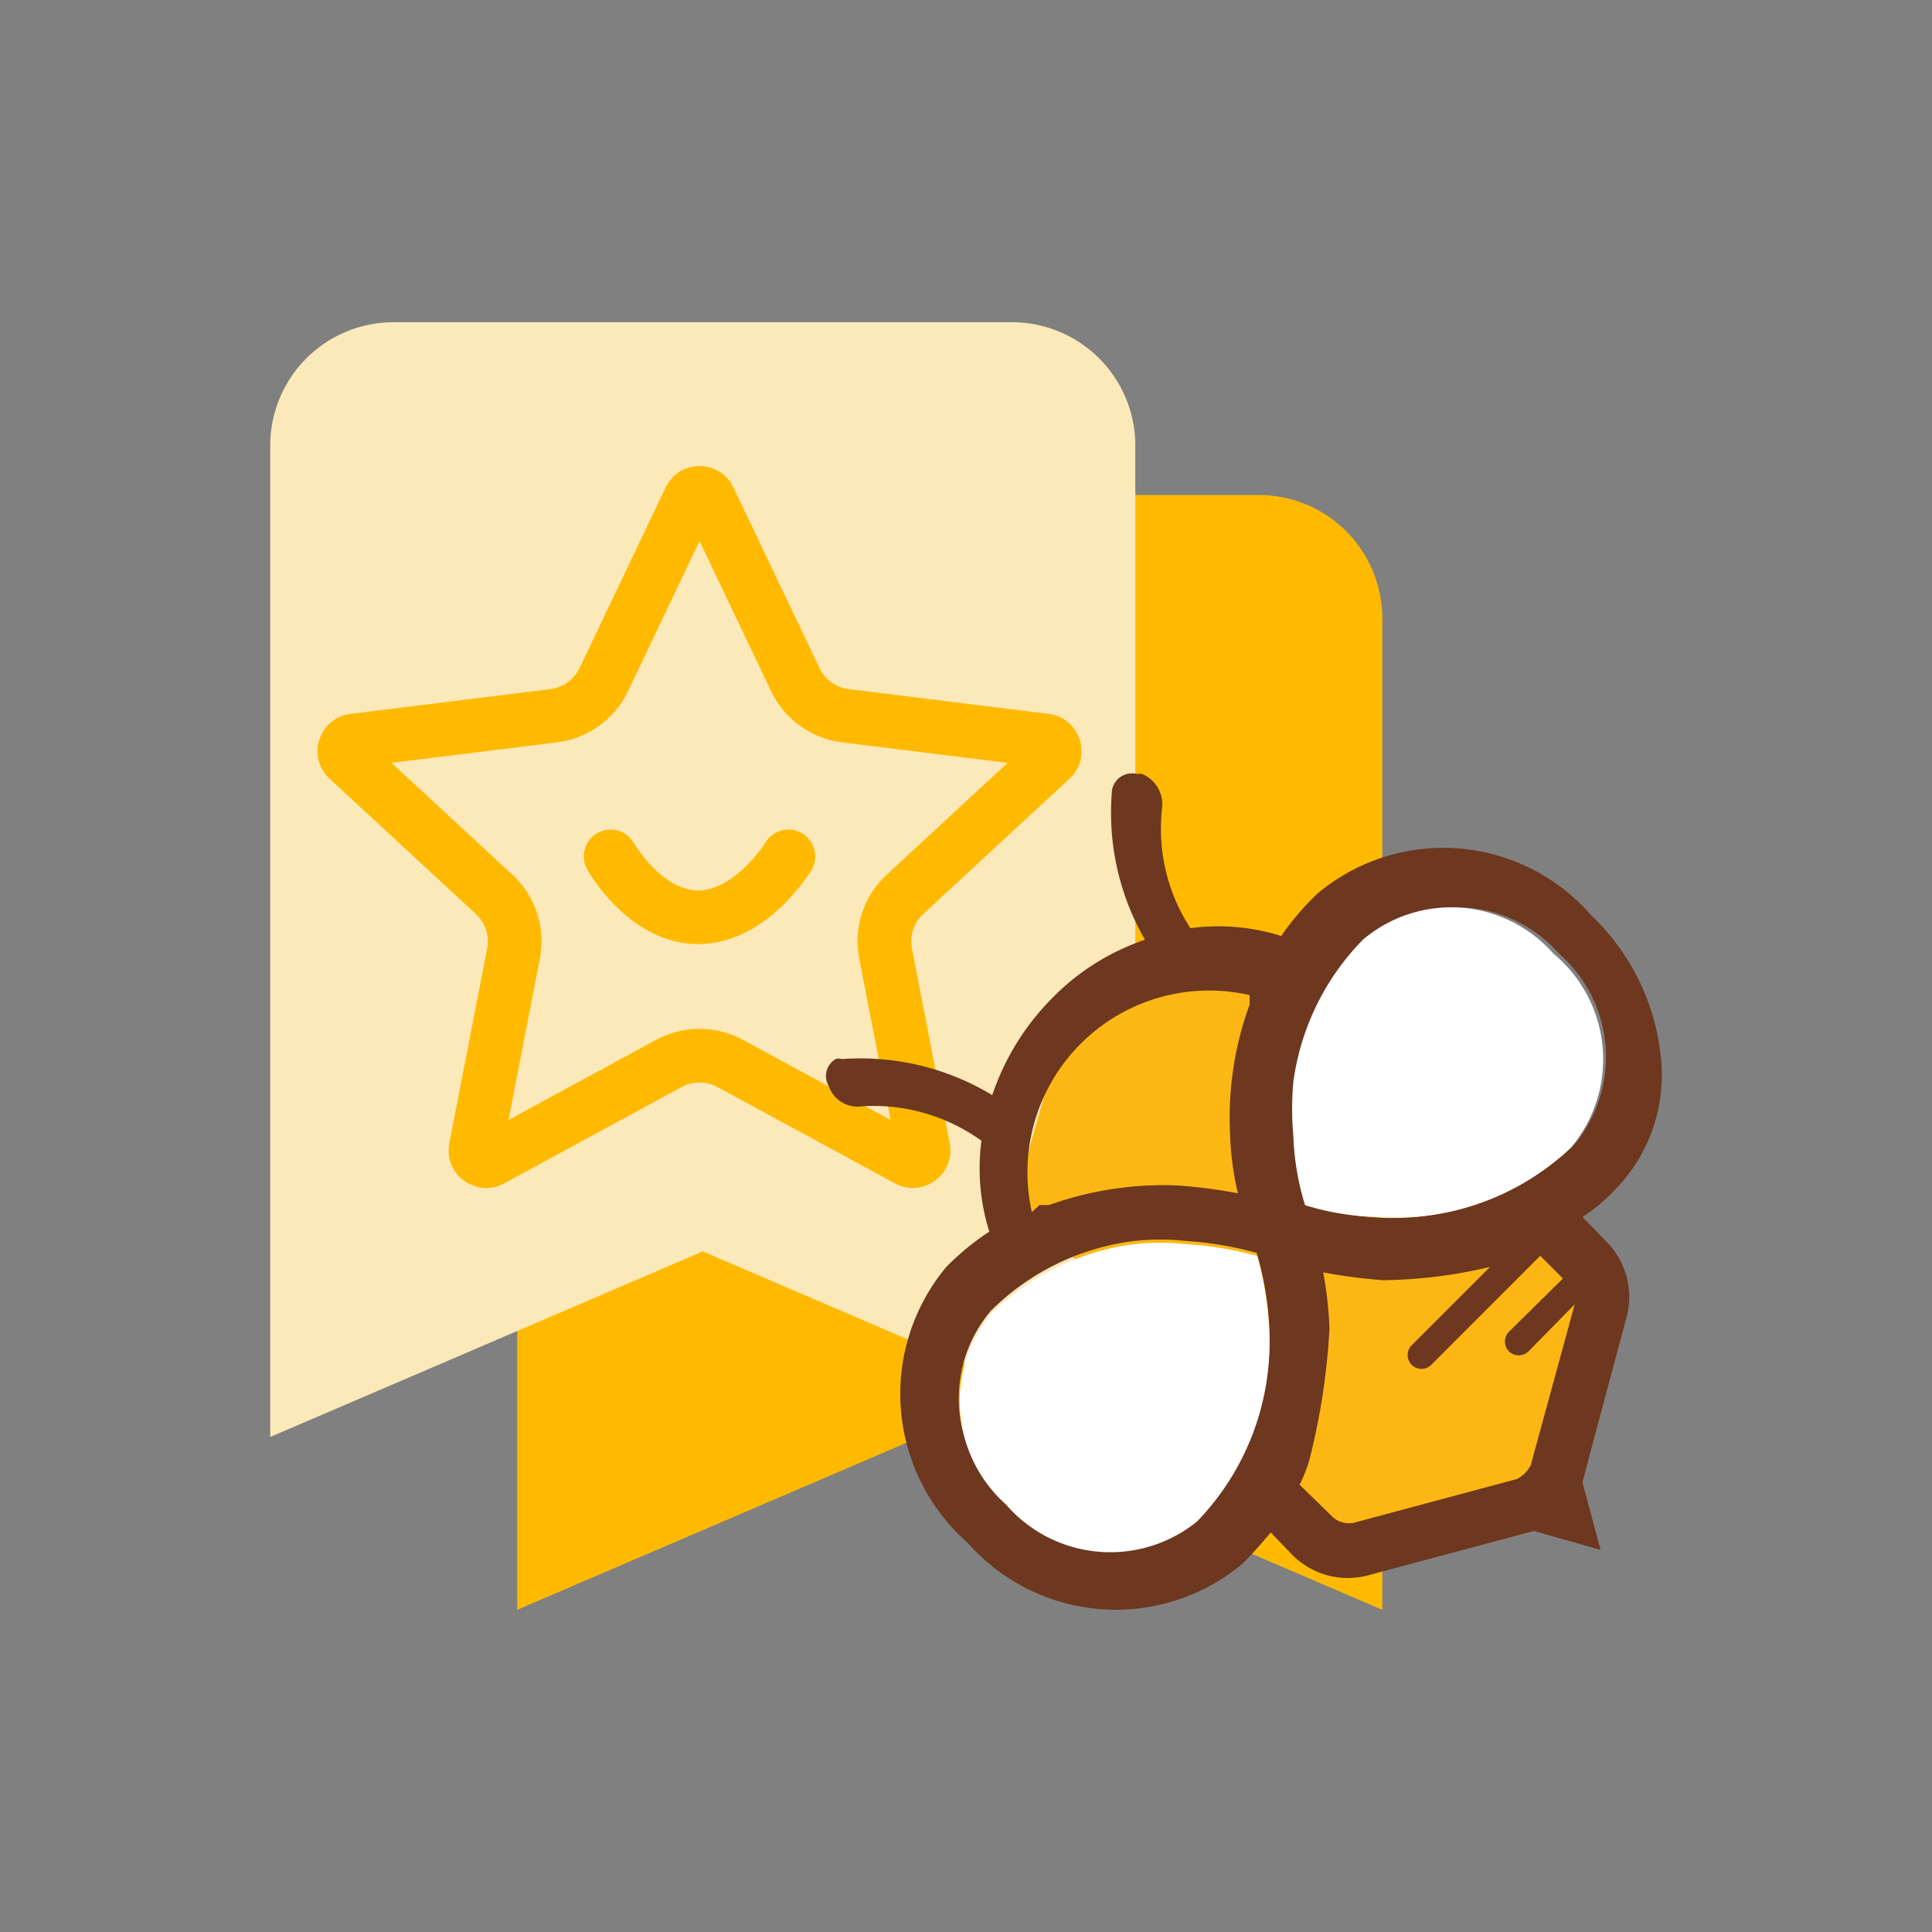 <svg xmlns="http://www.w3.org/2000/svg" width="36" height="36" viewBox="0 0 36 36"><rect x="0" y="0" width="36" height="36" fill="#808080" stroke="none"/><defs><style>.a,.d,.e{fill:none;}.b{fill:#ffba00;}.c{fill:#fbe9b9;}.e{stroke:#ffba00;stroke-linecap:round;}.f{fill:#fcb715;}.g{fill:#6d381f;}.h{fill:#fff;}.i,.j{stroke:none;}.j{fill:#ffba00;}</style></defs><g transform="translate(-2 -2)"><rect class="a" width="36" height="36" transform="translate(2 2)"/><g transform="translate(-361.965 -535.996)"><g transform="translate(226.45 347.289)"><path class="b" d="M421.869,363.008H410.352a2.3,2.3,0,0,0-2.288,2.314V383.78l8.06-3.458,8.06,3.458V365.3A2.3,2.3,0,0,0,421.869,363.008Z" transform="translate(-260.912 -163.077)"/><path class="c" d="M421.869,363.008H410.352a2.3,2.3,0,0,0-2.288,2.314V383.78l8.06-3.458,8.06,3.458V365.3A2.3,2.3,0,0,0,421.869,363.008Z" transform="translate(-265.514 -166.297)"/></g><g transform="translate(369.999 546.754)"><rect class="a" width="16" height="16" transform="translate(-0.999 -1.5)"/><g class="d" transform="translate(-0.999 -1)"><path class="i" d="M7.368,1.326a.7.7,0,0,1,1.264,0l1.6,3.363a.7.7,0,0,0,.546.394l3.723.461a.7.7,0,0,1,.389,1.209L12.17,9.271a.7.7,0,0,0-.212.647l.7,3.625a.7.7,0,0,1-1.021.749L8.334,12.5a.7.7,0,0,0-.668,0L4.36,14.292a.7.7,0,0,1-1.021-.749l.7-3.625a.7.7,0,0,0-.212-.647L1.107,6.753A.7.7,0,0,1,1.5,5.544l3.723-.461a.7.7,0,0,0,.546-.394Z"/><path class="j" d="M 8 2.324 L 6.668 5.119 C 6.417 5.646 5.921 6.003 5.342 6.075 L 2.26 6.457 L 4.509 8.537 C 4.945 8.939 5.137 9.527 5.024 10.109 L 4.441 13.11 L 7.189 11.619 C 7.437 11.484 7.718 11.413 8 11.413 C 8.282 11.413 8.563 11.484 8.811 11.619 L 11.559 13.11 L 10.976 10.109 C 10.863 9.527 11.055 8.939 11.491 8.537 L 13.74 6.457 L 10.658 6.075 C 10.079 6.003 9.583 5.646 9.332 5.119 L 8 2.324 M 8 0.927 C 8.253 0.927 8.505 1.06 8.632 1.326 L 10.235 4.689 C 10.338 4.905 10.544 5.053 10.781 5.083 L 14.504 5.544 C 15.095 5.617 15.331 6.348 14.893 6.753 L 12.17 9.271 C 11.992 9.435 11.911 9.68 11.958 9.918 L 12.662 13.544 C 12.774 14.125 12.16 14.575 11.64 14.292 L 8.334 12.498 C 8.126 12.385 7.874 12.385 7.666 12.498 L 4.36 14.292 C 3.84 14.575 3.226 14.125 3.338 13.544 L 4.042 9.918 C 4.089 9.68 4.008 9.435 3.83 9.271 L 1.107 6.753 C 0.669 6.348 0.905 5.617 1.496 5.544 L 5.219 5.083 C 5.456 5.053 5.662 4.905 5.765 4.689 L 7.368 1.326 C 7.495 1.06 7.747 0.927 8 0.927 Z"/></g><path class="e" d="M4.954,7.2s.638,1.134,1.632,1.134S8.267,7.2,8.267,7.2" transform="translate(0.39)"/></g><g transform="translate(379.36 552.412)"><path class="f" d="M9.724,9.6,8.76,13.034l6.307,6.35,3.781-.613L19.461,15,13.154,8.64Z" transform="translate(-5.237 -5.113)"/><path class="g" d="M19.534,20.335l-3.109.832a1.46,1.46,0,0,1-1.372-.365l-.423-.438c-.161.19-.336.394-.511.569h0a3.679,3.679,0,0,1-5.139-.38,3.693,3.693,0,0,1-.394-5.139,4.934,4.934,0,0,1,.8-.657,3.927,3.927,0,0,1-.146-1.693,3.445,3.445,0,0,0-2.219-.642.569.569,0,0,1-.628-.38.365.365,0,0,1,.131-.5.19.19,0,0,1,.117,0,4.745,4.745,0,0,1,2.8.672,4.686,4.686,0,0,1,1.109-1.8,4.38,4.38,0,0,1,1.737-1.095,4.744,4.744,0,0,1-.613-2.8.38.38,0,0,1,.453-.292h.1a.613.613,0,0,1,.38.628,3.4,3.4,0,0,0,.526,2.248,3.9,3.9,0,0,1,1.693.146,5.036,5.036,0,0,1,.672-.788,3.65,3.65,0,0,1,5.109.409A4.219,4.219,0,0,1,21.9,11.517a3.051,3.051,0,0,1-.861,2.467,3.285,3.285,0,0,1-.6.5l.453.467a1.46,1.46,0,0,1,.38,1.358s-.832,3.095-.832,3.124l.336,1.255Zm-3.81-3.752a12.642,12.642,0,0,1-.38,2.453,3.037,3.037,0,0,1-.175.438l.628.613a.467.467,0,0,0,.365.1l3.051-.818a.569.569,0,0,0,.263-.263l.818-2.993-.861.876a.263.263,0,0,1-.365,0h0a.263.263,0,0,1,0-.365h0l1.007-.993-.423-.423L17.622,17.24a.258.258,0,0,1-.365-.365l1.46-1.46a9.022,9.022,0,0,1-1.985.248,9.869,9.869,0,0,1-1.124-.146,6.993,6.993,0,0,1,.117,1.066ZM15.1,11.97a5.577,5.577,0,0,0,0,.993,5.65,5.65,0,0,0,.234,1.3,5.65,5.65,0,0,0,1.3.234,4.89,4.89,0,0,0,3.65-1.358A2.555,2.555,0,0,0,20,9.576a2.54,2.54,0,0,0-3.547-.263,4.774,4.774,0,0,0-1.3,2.642ZM9.709,19.839a2.526,2.526,0,0,0,3.547.263A4.8,4.8,0,0,0,14.6,16.466a5.635,5.635,0,0,0-.234-1.314,6.54,6.54,0,0,0-1.3-.219,4.482,4.482,0,0,0-.993,0,4.584,4.584,0,0,0-2.657,1.3,2.526,2.526,0,0,0,.263,3.533Zm.613-5.577H10.5a6.321,6.321,0,0,1,2.394-.365,9.869,9.869,0,0,1,1.124.146,5.635,5.635,0,0,1-.146-1.109,6.161,6.161,0,0,1,.365-2.409h0V10.35a3.387,3.387,0,0,0-4.058,4.044Z" transform="translate(-6.347 -6.224)"/><path class="h" d="M15.786,13.7a4.949,4.949,0,0,1-1.3-.219,4.949,4.949,0,0,1-.219-1.3,5.591,5.591,0,0,1,0-.993,4.672,4.672,0,0,1,1.3-2.657,2.54,2.54,0,0,1,3.547.263,2.555,2.555,0,0,1,.321,3.62A4.774,4.774,0,0,1,15.786,13.7ZM8.91,19.055a2.569,2.569,0,0,1-.263-3.562,4.657,4.657,0,0,1,2.642-1.285,4.54,4.54,0,0,1,.993,0,6.5,6.5,0,0,1,1.314.219,6.5,6.5,0,0,1,.219,1.314h0a4.8,4.8,0,0,1-1.343,3.635A2.569,2.569,0,0,1,8.91,19.055Z" transform="translate(-5.563 -5.44)"/></g></g></g></svg>
